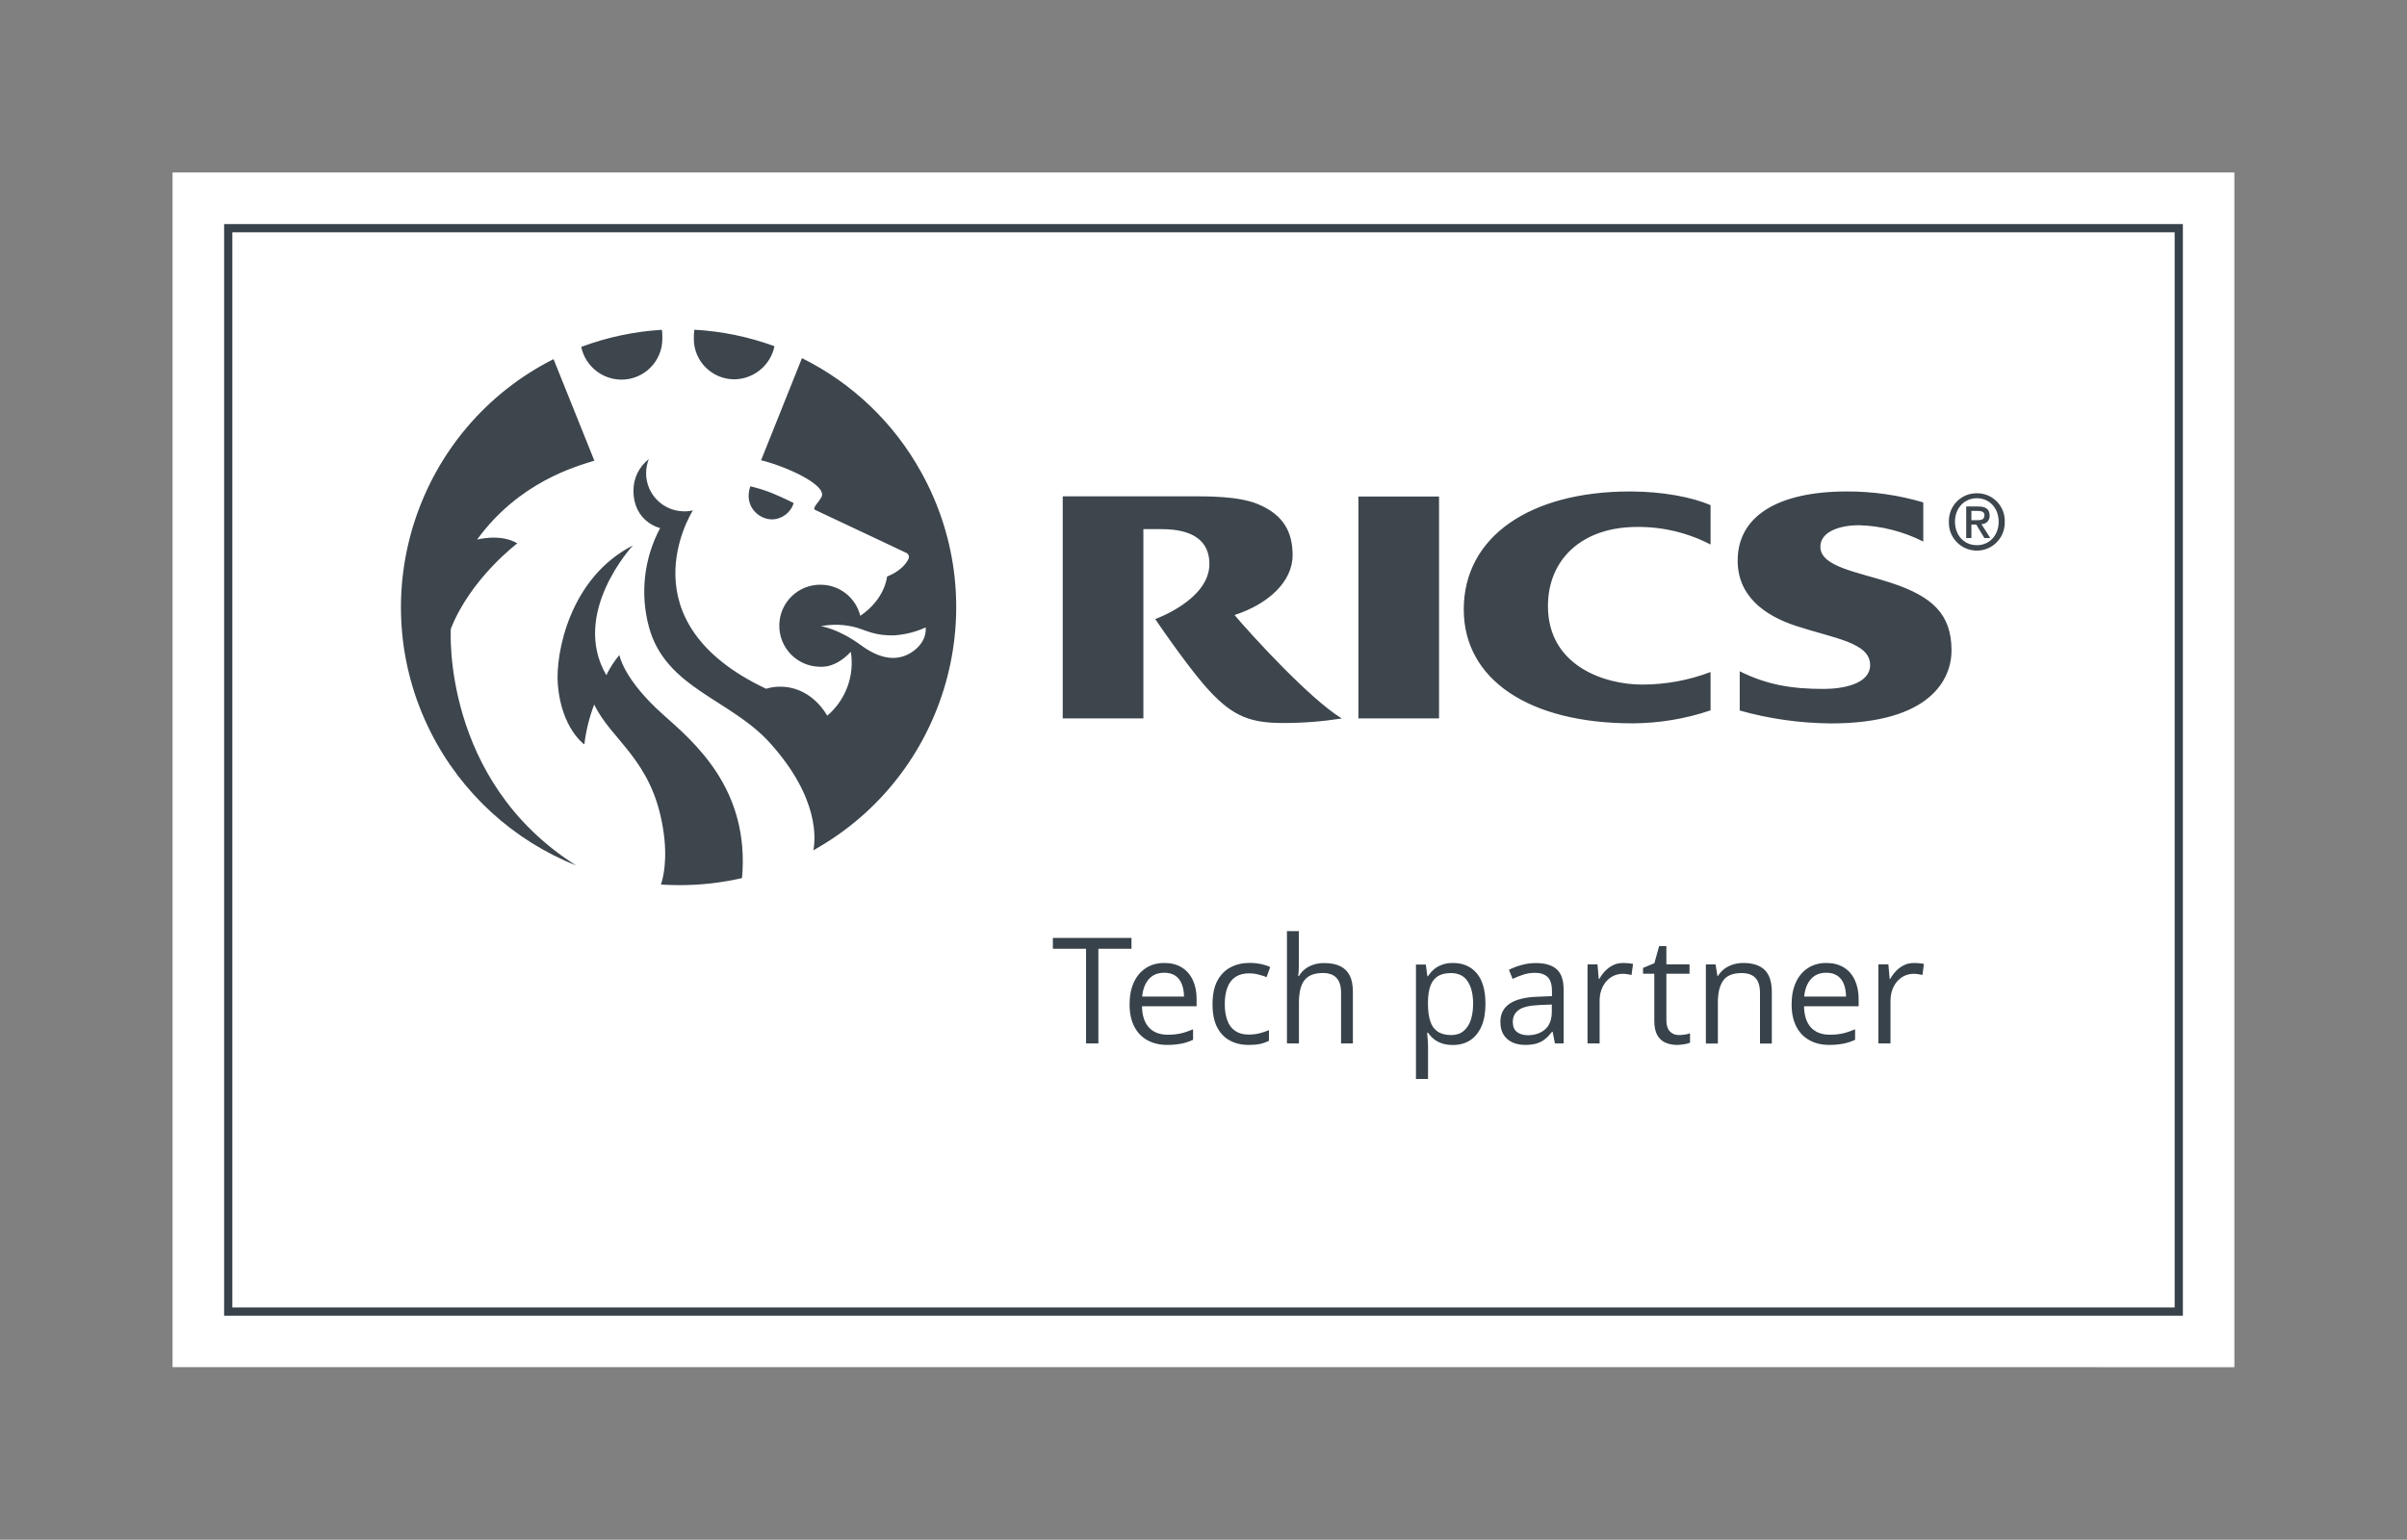 <svg xmlns="http://www.w3.org/2000/svg" xmlns:xlink="http://www.w3.org/1999/xlink" xml:space="preserve" viewBox="0 0 293.08 187.54">
  <rect x="0" y="0" width="293.08" height="187.54" fill="#808080" stroke="none"/>
  <path fill="#fff" d="M21.01 21.01h251.05v145.51H21.01z"/>
  <path fill="#37424b" d="M265.79 160.25H27.29V27.29h238.5v132.96zm-237.5-1h236.5V28.29H28.29v130.96z"/>
  <path fill="#37424a" d="M133.74 127.09h-1.5v-11.53h-4.04v-1.32h9.57v1.32h-4.03v11.53zm8.04-9.8c.82 0 1.52.18 2.11.54s1.03.87 1.34 1.53.47 1.42.47 2.29v.91h-6.65c.02 1.13.3 1.99.84 2.58s1.31.89 2.3.89c.61 0 1.15-.06 1.62-.17s.96-.28 1.46-.49v1.28c-.49.22-.97.38-1.45.47s-1.04.15-1.69.15c-.93 0-1.73-.19-2.42-.57-.69-.38-1.22-.93-1.6-1.67s-.57-1.63-.57-2.69c0-1.04.17-1.93.52-2.69s.84-1.34 1.48-1.75 1.37-.61 2.24-.61zm-.02 1.19c-.78 0-1.4.25-1.86.76s-.74 1.22-.83 2.14h5.1c-.01-.57-.1-1.08-.27-1.52s-.44-.78-.79-1.02-.8-.36-1.35-.36zm10.27 8.79c-.87 0-1.63-.18-2.29-.54s-1.18-.9-1.55-1.63-.55-1.66-.55-2.77c0-1.17.19-2.12.58-2.86.39-.74.93-1.29 1.61-1.65s1.46-.54 2.34-.54c.48 0 .94.05 1.39.14.45.1.82.22 1.1.37l-.44 1.22c-.29-.12-.63-.22-1.02-.32s-.74-.14-1.08-.14c-.67 0-1.22.14-1.67.43s-.77.71-.99 1.27-.33 1.24-.33 2.06c0 .78.11 1.44.32 2s.53.97.96 1.26c.42.29.96.44 1.6.44.51 0 .97-.05 1.38-.16s.78-.24 1.12-.38v1.3c-.32.16-.68.29-1.08.38s-.85.12-1.4.12zm6.12-13.85v4.09c0 .23-.01.47-.02.71s-.03.46-.06.65h.1c.2-.34.45-.62.76-.86.31-.23.66-.41 1.05-.53.39-.12.81-.18 1.25-.18.77 0 1.42.12 1.94.37s.91.63 1.17 1.14.39 1.18.39 2v6.28h-1.44v-6.18c0-.8-.18-1.4-.55-1.8s-.93-.6-1.68-.6c-.71 0-1.28.14-1.71.41-.42.27-.73.67-.91 1.2s-.28 1.17-.28 1.93v5.04h-1.46v-13.68h1.45zm18.78 3.87c1.2 0 2.16.41 2.87 1.24.71.83 1.07 2.07 1.07 3.73 0 1.1-.16 2.02-.49 2.76s-.79 1.31-1.38 1.69-1.3.57-2.1.57c-.51 0-.96-.07-1.34-.2s-.72-.32-.99-.54-.5-.48-.69-.75h-.11c.02.23.04.5.07.83s.04.6.04.84v3.96h-1.47v-13.94h1.2l.19 1.42h.07c.19-.29.42-.56.69-.8.27-.24.6-.44.99-.58.38-.16.85-.23 1.38-.23zm-.26 1.23c-.67 0-1.21.13-1.61.39s-.7.64-.89 1.16-.29 1.16-.3 1.93v.28c0 .81.09 1.5.27 2.07s.47.99.89 1.28.97.44 1.67.44c.6 0 1.1-.16 1.49-.48s.7-.77.89-1.35.29-1.24.29-1.99c0-1.14-.22-2.04-.66-2.71-.44-.69-1.12-1.02-2.04-1.02zM187 117.3c1.15 0 2 .26 2.56.77s.83 1.34.83 2.47v6.55h-1.06l-.28-1.42h-.07c-.27.35-.55.65-.84.88-.29.24-.63.42-1.02.54-.38.12-.85.18-1.41.18-.59 0-1.11-.1-1.56-.31s-.81-.52-1.07-.93-.39-.94-.39-1.58c0-.96.38-1.7 1.14-2.21s1.92-.8 3.48-.84l1.66-.07v-.59c0-.83-.18-1.42-.54-1.75s-.86-.5-1.51-.5c-.5 0-.98.07-1.44.22s-.89.32-1.3.52l-.45-1.11c.43-.22.93-.41 1.49-.57s1.16-.25 1.78-.25zm1.95 5.05-1.47.06c-1.2.05-2.05.24-2.54.59s-.74.83-.74 1.47c0 .55.17.96.5 1.22s.78.4 1.33.4c.86 0 1.56-.24 2.1-.71s.82-1.19.82-2.14v-.89zm8.72-5.06c.19 0 .4.01.61.03s.4.05.56.08l-.18 1.35c-.16-.04-.33-.07-.53-.1s-.38-.04-.54-.04c-.39 0-.75.08-1.09.23-.34.16-.64.38-.9.67-.26.29-.46.64-.61 1.05s-.22.86-.22 1.36v5.17h-1.47v-9.63h1.21l.16 1.78h.06c.2-.36.44-.68.72-.98.28-.29.61-.53.98-.71s.78-.26 1.24-.26zm6.75 8.78c.24 0 .49-.02.74-.06s.46-.09.62-.15V127c-.17.08-.41.14-.71.19s-.6.08-.88.08c-.51 0-.97-.09-1.39-.27-.42-.18-.75-.48-1-.91s-.37-1.02-.37-1.78v-5.71h-1.37v-.71l1.38-.57.58-2.09h.88v2.23h2.82v1.14h-2.82v5.67c0 .6.14 1.05.42 1.35s.64.45 1.1.45zm7.85-8.78c1.14 0 2.01.28 2.59.84s.88 1.46.88 2.69v6.28h-1.44v-6.18c0-.8-.18-1.4-.55-1.8s-.93-.6-1.68-.6c-1.07 0-1.82.3-2.25.91s-.65 1.48-.65 2.63v5.04h-1.46v-9.63h1.18l.22 1.39h.08c.21-.34.47-.62.78-.86.32-.23.67-.41 1.06-.53.4-.12.81-.18 1.24-.18zm10.12 0c.82 0 1.52.18 2.11.54s1.03.87 1.34 1.53.47 1.42.47 2.29v.91h-6.65c.02 1.13.3 1.99.84 2.58s1.31.89 2.3.89c.61 0 1.15-.06 1.62-.17s.96-.28 1.46-.49v1.28c-.49.22-.97.38-1.45.47s-1.04.15-1.69.15c-.93 0-1.73-.19-2.42-.57-.69-.38-1.22-.93-1.6-1.67s-.57-1.63-.57-2.69c0-1.04.17-1.93.52-2.69s.84-1.34 1.48-1.75 1.38-.61 2.24-.61zm-.02 1.19c-.78 0-1.4.25-1.86.76s-.74 1.22-.83 2.14h5.1c-.01-.57-.1-1.08-.27-1.52s-.43-.78-.79-1.02-.8-.36-1.35-.36zm10.72-1.19c.19 0 .4.01.61.03s.4.05.56.08l-.18 1.35c-.16-.04-.33-.07-.53-.1s-.38-.04-.54-.04c-.39 0-.75.08-1.09.23-.34.16-.64.38-.9.67-.26.29-.46.64-.61 1.05s-.22.86-.22 1.36v5.17h-1.47v-9.63h1.21l.16 1.78h.06c.2-.36.44-.68.72-.98.28-.29.61-.53.98-.71s.78-.26 1.24-.26z"/>
  <defs>
    <path id="a" d="M48.82 39.84H244.1v68.28H48.82z"/>
  </defs>
  <clipPath id="b">
    <use xlink:href="#a" overflow="visible"/>
  </clipPath>
  <g clip-path="url(#b)">
    <path fill="#3d454d" d="M54.89 76.6c2.4-6.14 8.1-10.42 8.1-10.42-2.04-1.23-4.9-.46-4.9-.46 5.12-7.03 12.04-8.91 14.28-9.61L67.4 43.74c-16.69 8.44-23.37 28.82-14.92 45.51 3.73 7.36 10.01 13.11 17.67 16.16C53.74 95.04 54.89 76.6 54.89 76.6m25.83 10.42c-4.85-4.33-5.3-7.24-5.3-7.24-.63.75-1.17 1.58-1.59 2.46-4.42-7.57 3.23-15.8 3.23-15.8-7.7 3.92-9.44 13.15-9.14 16.91.43 5.38 3.23 7.32 3.23 7.32.2-1.66.6-3.29 1.2-4.86 2.14 4.43 6.98 6.66 8.36 14.96.66 3.91 0 6.28-.23 6.97.72.04 1.44.07 2.17.07 2.59.01 5.17-.28 7.7-.86.97-10.89-5.86-16.57-9.63-19.93m8.72-40.82c2.36-.04 4.38-1.71 4.86-4.03-3.14-1.15-6.43-1.83-9.76-2.01-.04.37-.06.74-.06 1.11 0 2.72 2.2 4.92 4.92 4.93h.04m4.54 17.06c1.23-.01 2.3-.82 2.66-1.99 0 0-1.17-.6-2.57-1.18-.88-.36-1.79-.64-2.71-.86-.84 2.45 1.06 4.03 2.62 4.03M75.67 46.24c2.75 0 4.98-2.23 4.98-4.98 0-.28 0-.74-.06-1.09-3.36.2-6.67.91-9.82 2.08.49 2.32 2.53 3.98 4.9 3.99m21.98-2.62-4.98 12.44c2.83.67 8.15 3 7.35 4.49-.38.7-1.2 1.37-.74 1.57 5.12 2.4 11.15 5.26 11.15 5.26.22.14.3.42.21.66-.72 1.52-2.63 2.18-2.63 2.18s-.2 2.71-3.26 4.79c-.54-2.2-2.5-3.76-4.77-3.79-2.76-.06-5.04 2.13-5.09 4.89-.06 2.76 2.13 5.04 4.89 5.1h.28c1.41 0 2.63-.86 3.54-1.82.47 2.92-.62 5.86-2.87 7.78-1.88-3.15-4.94-4.04-7.45-3.28-17.19-8.12-9.28-21.12-8.91-21.73-.35.09-.7.13-1.06.12-2.56 0-4.64-2.08-4.64-4.64 0-.59.11-1.17.33-1.72-1.18.92-1.87 2.32-1.87 3.82 0 3.86 3.25 4.58 3.25 4.58-1.98 3.71-2.46 8.04-1.35 12.1 2.06 7.44 9.92 8.73 14.74 14.09 6.09 6.77 5.51 11.86 5.26 13.06 16.35-9.11 22.22-29.75 13.11-46.1-3.31-5.98-8.36-10.8-14.49-13.85m13.7 35.58c-1.42 1.11-3.52 1.58-6.49-.59-2.78-2.06-4.91-2.34-4.91-2.34 1.45-.28 2.95-.22 4.38.18 1.45.47 2.31.97 4.52.94 1.33-.09 2.64-.41 3.86-.97-.01 0 .27 1.49-1.36 2.78m130.91-16.41c0-.78-.47-1.1-1.4-1.1h-1.45v3.84h.63v-1.64h.59l.99 1.64h.72l-1.08-1.69c.54.01.99-.41 1-.95.01-.04 0-.07 0-.1m-2.22.56v-1.12h.76c.38 0 .83.06.83.52 0 .56-.43.61-.89.61h-.7zM230.29 71c-4.04-1.33-8.64-1.95-8.64-4.4 0-1.94 2.57-2.63 4.67-2.63 2.73.07 5.42.76 7.86 1.99v-4.77c-3.02-.89-6.15-1.34-9.3-1.33-8.48 0-13.3 3.05-13.3 8.42 0 4.33 3.28 6.69 7.06 7.94 4.68 1.54 9.07 2.03 9.07 4.78 0 2.3-3.27 2.91-5.68 2.91-3.86 0-6.86-.49-10.2-2.15v4.78c3.62 1.02 7.35 1.54 11.11 1.57 12.25 0 14.68-5.5 14.68-8.89 0-4.4-2.32-6.57-7.33-8.22m10.42-10.92c-1.86-.03-3.38 1.46-3.41 3.31v.15c-.07 1.88 1.4 3.45 3.28 3.52 1.88.07 3.45-1.4 3.52-3.28v-.24c.06-1.85-1.4-3.4-3.25-3.46h-.14zm0 6.32c-1.65 0-2.67-1.29-2.67-2.86 0-1.69 1.17-2.86 2.67-2.86s2.65 1.18 2.65 2.86c0 1.69-1.15 2.86-2.63 2.86h-.02zm-62.48 7.83c0 8.51 7.92 13.87 20.54 13.87 3.23-.01 6.44-.54 9.51-1.58v-4.67c-2.65 1.01-5.48 1.53-8.32 1.53-4.64 0-11.48-2.31-11.48-9.56 0-5.7 4.16-9.64 10.85-9.64 3.11-.03 6.19.71 8.95 2.14v-4.79c-2.26-.99-5.9-1.67-9.78-1.67-12.16-.01-20.27 5.48-20.27 14.37m-27.91.68c4.07-1.32 7.07-4.04 7.07-7.29 0-2.76-1.06-4.91-4.23-6.22-2.41-.99-6.01-.95-8.63-.95H129.4V87.5h9.82V64.45h2.24c3.68 0 5.8 1.35 5.8 4.24 0 4.38-6.6 6.71-6.6 6.71 2.57 3.77 5.15 7.21 6.68 8.83 2.82 3 4.91 3.83 8.85 3.83 2.41.01 4.81-.18 7.19-.55-3.91-2.39-10.98-10.14-13.06-12.6M165.4 87.5h9.82V60.48h-9.82V87.5z"/>
  </g>
</svg>
